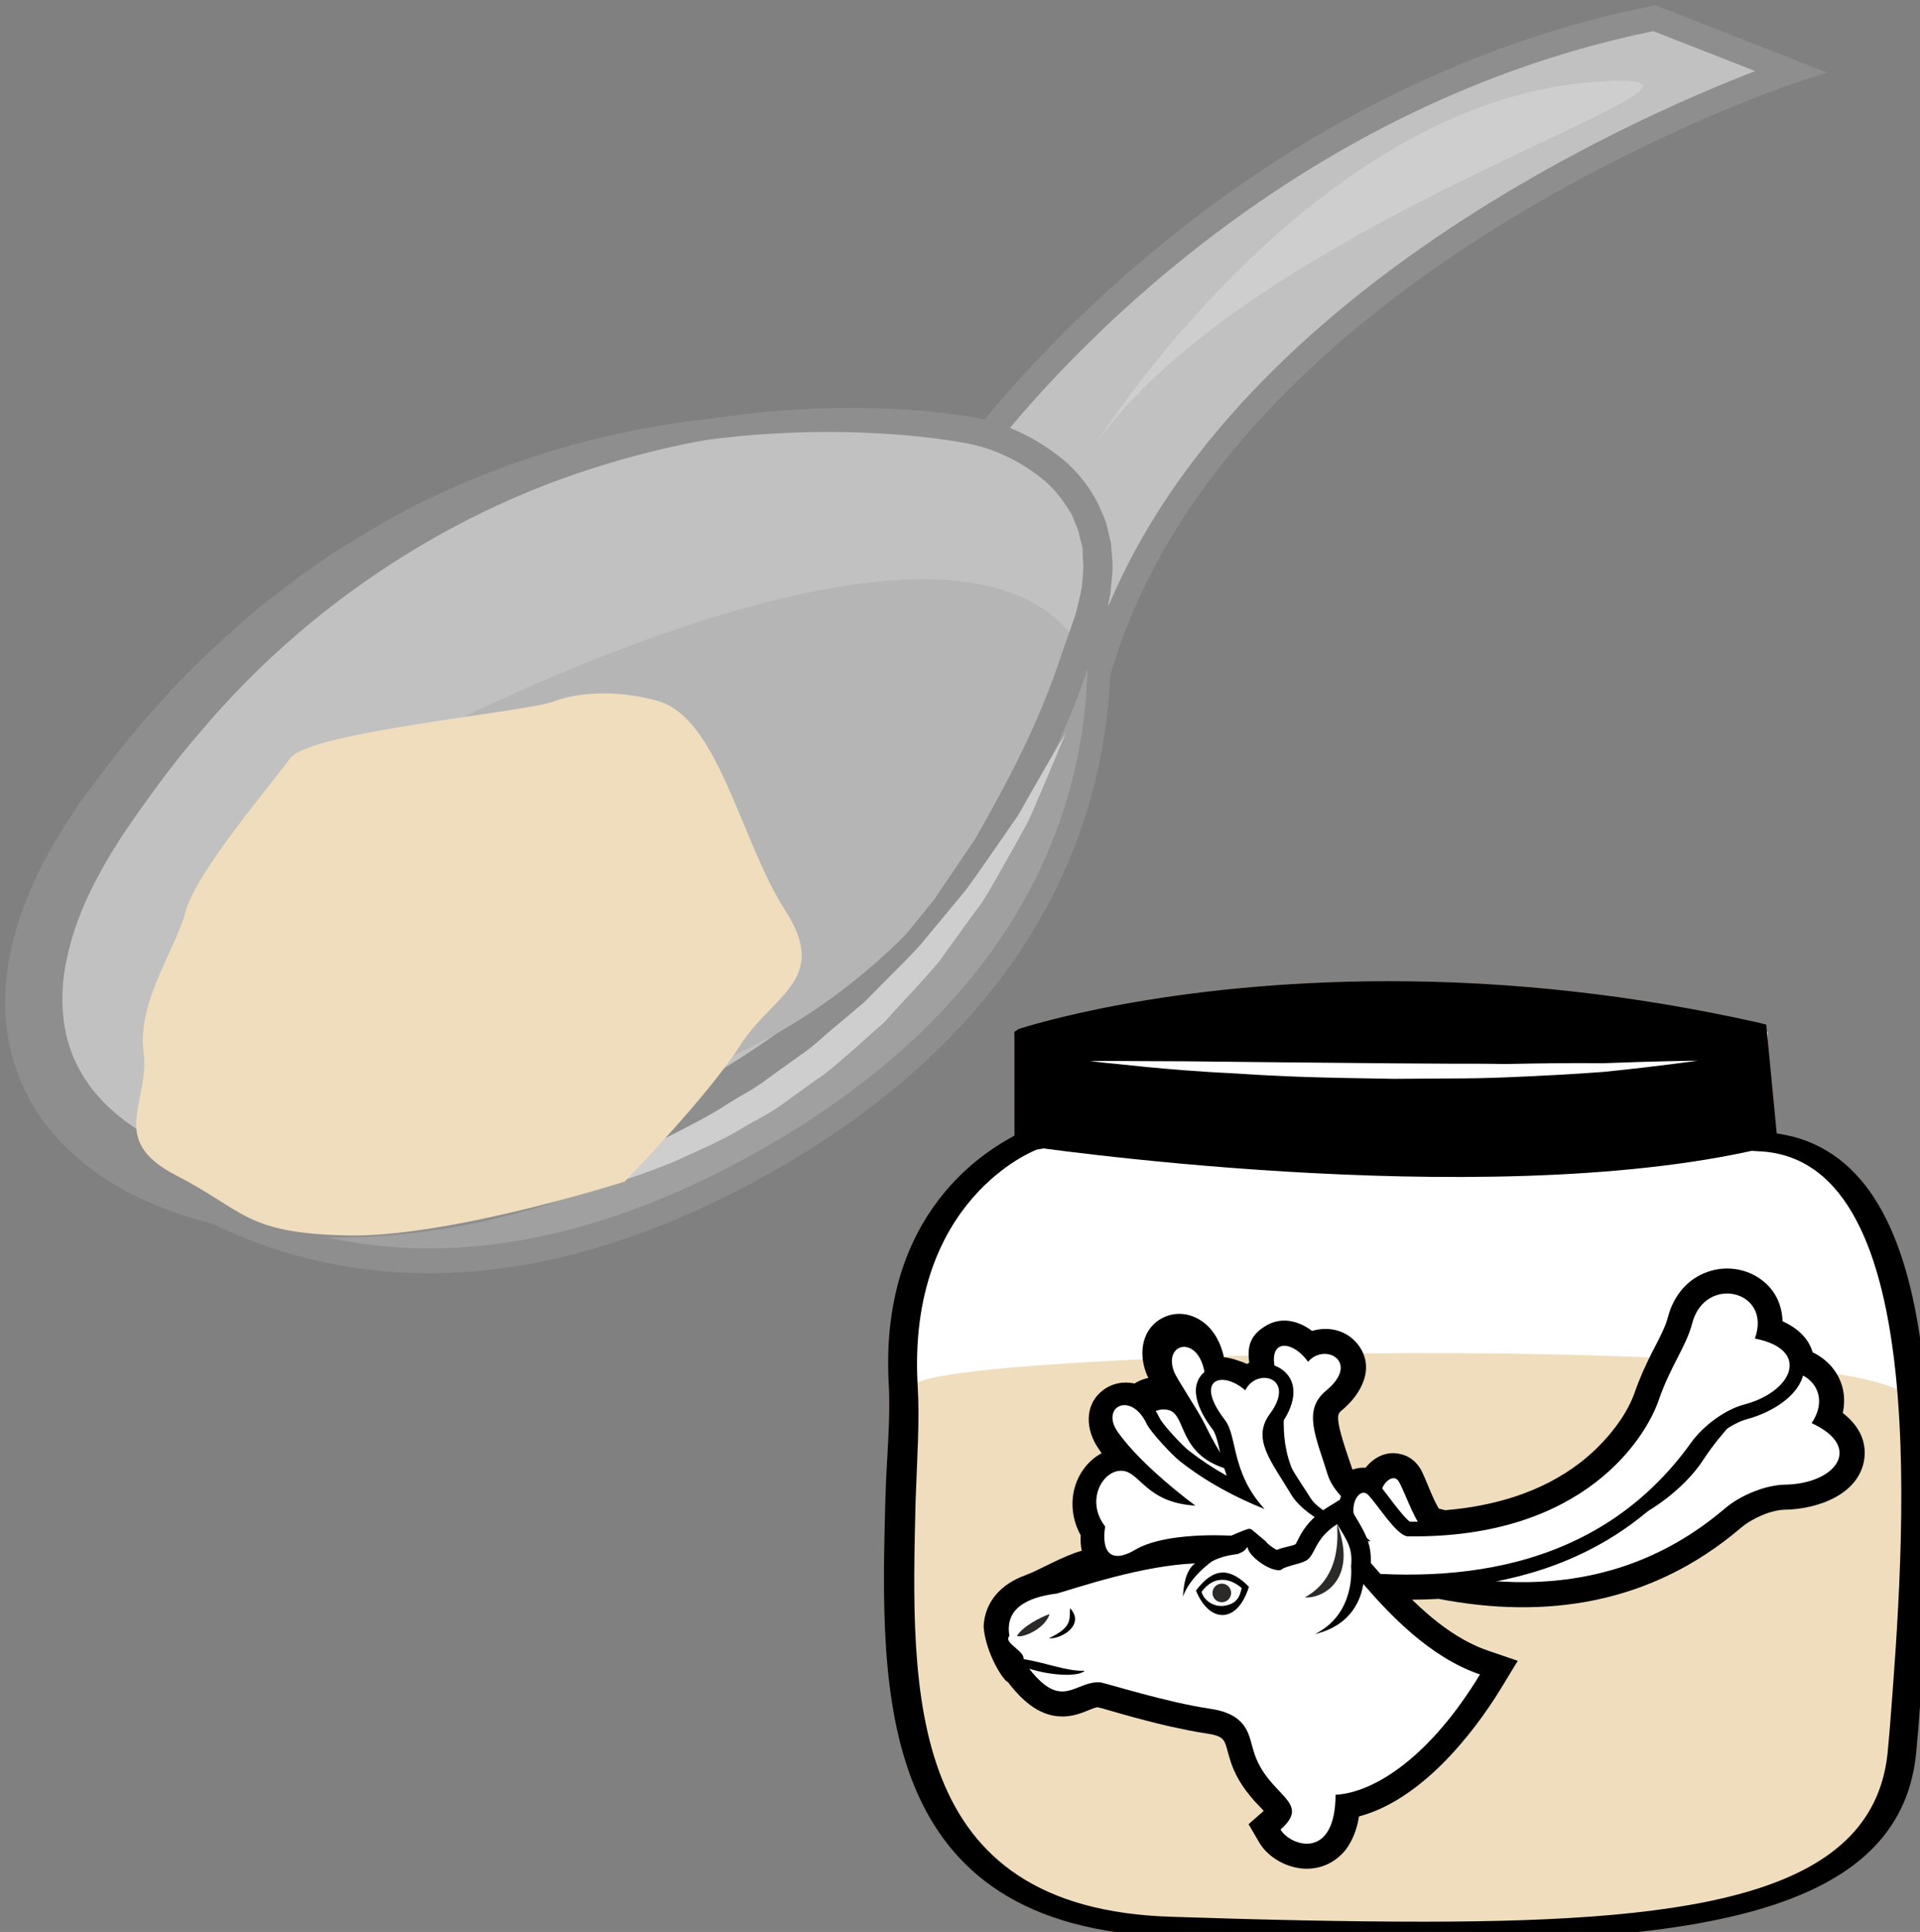 <?xml version="1.0" encoding="UTF-8" standalone="no"?>
<!-- Created with Inkscape (http://www.inkscape.org/) -->

<svg
   xmlns:dc="http://purl.org/dc/elements/1.1/"
   xmlns:cc="http://creativecommons.org/ns#"
   xmlns:rdf="http://www.w3.org/1999/02/22-rdf-syntax-ns#"
   xmlns:svg="http://www.w3.org/2000/svg"
   xmlns="http://www.w3.org/2000/svg"
   xmlns:sodipodi="http://sodipodi.sourceforge.net/DTD/sodipodi-0.dtd"
   xmlns:inkscape="http://www.inkscape.org/namespaces/inkscape"
   width="1413.161mm"
   height="1421.606mm"
   viewBox="0 0 1413.161 1421.606"
   version="1.1"
   id="svg8"
   inkscape:version="0.92.4 (5da689c313, 2019-01-14)"
   sodipodi:docname="Sobí lůj.svg">
  <rect x="0" y="0" width="1413.161" height="1421.606" fill="#808080" stroke="none"/>
  <defs
     id="defs2">
    <style
       type="text/css"
       id="style2">
   <![CDATA[
    .fil1 {fill:#68652F;fill-rule:nonzero}
    .fil4 {fill:#C9B927;fill-rule:nonzero}
    .fil2 {fill:#E5C923;fill-rule:nonzero}
    .fil3 {fill:#EFDC06;fill-rule:nonzero}
    .fil0 {fill:#F2E8BB;fill-rule:nonzero}
   ]]>
  </style>
    <style
       type="text/css"
       id="style2-9">
   <![CDATA[
    .fil0 {fill:#619930;fill-rule:nonzero}
   ]]>
  </style>
    <style
       type="text/css"
       id="style2-5">
   <![CDATA[
    .fil10 {fill:black}
    .fil12 {fill:black}
    .fil11 {fill:white}
    .fil4 {fill:black;fill-rule:nonzero}
    .fil6 {fill:#8E8E8E;fill-rule:nonzero}
    .fil7 {fill:#A0A0A0;fill-rule:nonzero}
    .fil8 {fill:#B5B5B5;fill-rule:nonzero}
    .fil1 {fill:#BA855A;fill-rule:nonzero}
    .fil5 {fill:#C1C1C1;fill-rule:nonzero}
    .fil9 {fill:#CECECE;fill-rule:nonzero}
    .fil0 {fill:#DDC8B1;fill-rule:nonzero}
    .fil3 {fill:#EFDDBD;fill-rule:nonzero}
    .fil2 {fill:white;fill-rule:nonzero}
   ]]>
  </style>
    <style
       type="text/css"
       id="style2-8">
   <![CDATA[
    .str0 {stroke:black;stroke-width:35.27;stroke-linecap:round;stroke-linejoin:round}
    .fil7 {fill:#FEFEFE}
    .fil6 {fill:#2B2A29}
    .fil4 {fill:black}
    .fil8 {fill:black}
    .fil5 {fill:white}
    .fil1 {fill:#DD8276;fill-rule:nonzero}
    .fil0 {fill:#E5ACA3;fill-rule:nonzero}
    .fil3 {fill:#EAACA7;fill-rule:nonzero}
    .fil2 {fill:#F2D0CC;fill-rule:nonzero}
   ]]>
  </style>
  </defs>
  <sodipodi:namedview
     id="base"
     pagecolor="#ffffff"
     bordercolor="#666666"
     borderopacity="1.0"
     inkscape:pageopacity="0.0"
     inkscape:pageshadow="2"
     inkscape:zoom="0.12374369"
     inkscape:cx="2831.2055"
     inkscape:cy="2934.6674"
     inkscape:document-units="mm"
     inkscape:current-layer="Vrstva_x0020_1-1"
     showgrid="false"
     inkscape:window-width="1920"
     inkscape:window-height="1001"
     inkscape:window-x="-9"
     inkscape:window-y="-9"
     inkscape:window-maximized="1" />
  <g
     inkscape:label="Vrstva 1"
     inkscape:groupmode="layer"
     id="layer1"
     transform="translate(626.737,239.73)">
 
 <g
   transform="matrix(0.265,0,0,0.265,-2626.512,-3634.716)"
   id="Vrstva_x0020_1">

  
  
  
  
  
  
  
  
  
  
  
  
  
  
  
  
  
  
  
  
  
 
 
 <g
   transform="matrix(0.452,-0.222,0.222,0.452,3097.015,12014.726)"
   id="Vrstva_x0020_1-1">

  
 
 
 <g
   transform="matrix(1.784,0.875,-0.875,1.784,3755.877,-22570.258)"
   id="Vrstva_x0020_1-4">

  <path
   inkscape:connector-curvature="0"
   d="m 12643,15000 c 534,36 427,1148 385,1684 -42,536 -843,529 -2031,494 -954,-29 -730,-959 -762,-1502 -31,-543 330,-679 330,-679 v -286 c 0,0 861,-281 2038,-16 z"
   style="fill:#ddc8b1;fill-rule:nonzero"
   id="path7"
   class="fil0" />

  <path
   inkscape:connector-curvature="0"
   d="m 10670,14728 v 285 l -43,8 c -4,1 -360,137 -331,654 6,98 -2,208 -6,324 -13,529 -32,1129 711,1151 235,8 481,14 702,14 771,0 1255,-80 1286,-481 l 5,-56 c 40,-509 124,-1568 -355,-1600 l -33,-2 -31,-310 c -323,-71 -628,-107 -953,-107 -523,0 -916,94 -952,120 z m 1032,2491 c -223,0 -472,-7 -707,-14 -821,-25 -803,-680 -789,-1207 3,-115 15,-224 10,-321 -29,-486 278,-656 349,-695 v -288 l 12,-8 c 17,-5 404,-132 1027,-132 342,0 685,39 1024,115 l 24,6 29,302 c 476,68 452,887 392,1653 l -5,56 c -35,442 -571,533 -1366,533 z"
   style="fill:#ba855a;fill-rule:nonzero"
   id="path9"
   class="fil1" />

  <path
   inkscape:connector-curvature="0"
   d="m 12643,15000 c 534,36 427,1148 385,1684 -42,536 -843,529 -2031,494 -954,-29 -677,-959 -709,-1502 -31,-543 382,-679 382,-679 v -286 c 0,0 809,-281 1986,-16 z"
   style="fill:#ffffff;fill-rule:nonzero"
   id="path11"
   class="fil2" />

  <path
   inkscape:connector-curvature="0"
   d="m 13058,15728 c 38,331 -10,707 -30,956 -42,537 -843,529 -2031,494 -954,-29 -750,-1088 -709,-1502 10,-97 2745,-160 2770,52 z"
   style="fill:#efddbd;fill-rule:nonzero"
   id="path13"
   class="fil3" />

  <path
   inkscape:connector-curvature="0"
   d="m 12635,15020 c -781,181 -2058,-12 -2058,-12 l 10,-297 c 0,0 846,-281 2023,-16 z"
   style="fill:#000000;fill-rule:nonzero"
   id="path15"
   class="fil4" />

  <path
   inkscape:connector-curvature="0"
   d="m 10775,14775 c 0,0 27,0 73,0 46,0 113,1 192,1 158,2 368,4 579,6 53,0 105,1 157,1 52,0 103,0 152,1 99,-2 191,-3 270,-2 157,-6 264,-7 264,-7 0,0 -103,15 -261,31 -79,6 -172,11 -271,15 -50,2 -101,3 -153,3 -53,0 -105,1 -158,1 -106,-2 -212,-3 -311,-8 -50,-2 -98,-5 -143,-8 -45,-2 -88,-5 -127,-8 -79,-6 -145,-13 -191,-18 -46,-4 -72,-8 -72,-8 z"
   style="fill:#ffffff;fill-rule:nonzero"
   id="path17"
   class="fil2" />

  <path
   inkscape:connector-curvature="0"
   d="m 10670,14728 v 285 l -43,8 c -4,1 -360,137 -331,654 6,98 -2,208 -6,324 -13,529 -32,1129 711,1151 235,8 481,14 702,14 771,0 1255,-80 1286,-481 l 5,-56 c 40,-509 124,-1568 -355,-1600 l -33,-2 -31,-310 c -323,-71 -628,-107 -953,-107 -523,0 -916,94 -952,120 z m 1032,2491 c -223,0 -472,-7 -707,-14 -821,-25 -803,-680 -789,-1207 3,-115 15,-224 10,-321 -29,-486 278,-656 349,-695 v -288 l 12,-8 c 17,-5 404,-132 1027,-132 342,0 685,39 1024,115 l 24,6 29,302 c 476,68 452,887 392,1653 l -5,56 c -35,442 -571,533 -1366,533 z"
   style="fill:#000000;fill-rule:nonzero"
   id="path19"
   class="fil4" />

  <path
   inkscape:connector-curvature="0"
   d="m 10425,13126 c 0,0 683,-997 1918,-1244 l 378,148 c 0,0 -1593,520 -1923,1668 z"
   style="fill:#c1c1c1;fill-rule:nonzero"
   id="path21"
   class="fil5" />

  <path
   inkscape:connector-curvature="0"
   d="m 10467,13127 320,491 c 322,-950 1505,-1462 1836,-1589 l -283,-111 c -1109,226 -1772,1073 -1873,1209 z m 344,653 -427,-655 13,-19 c 7,-10 705,-1011 1939,-1258 l 10,-2 476,187 -91,30 c -16,5 -1579,528 -1900,1645 z"
   style="fill:#8e8e8e;fill-rule:nonzero"
   id="path23"
   class="fil6" />

  <path
   inkscape:connector-curvature="0"
   d="m 10571,13248 181,38 c 0,0 371,1102 -937,1799 -1236,660 -1909,-226 -1933,-294 z"
   style="fill:#a0a0a0;fill-rule:nonzero"
   id="path25"
   class="fil7" />

  <path
   inkscape:connector-curvature="0"
   d="m 7929,14804 c 74,112 421,490 1013,490 272,0 560,-81 857,-239 1189,-634 969,-1590 926,-1740 l -149,-31 z m 1013,559 c -704,0 -1073,-503 -1092,-560 l -9,-27 2724,-1565 214,45 6,19 c 4,11 364,1138 -954,1841 -307,163 -606,247 -889,247 z"
   style="fill:#8e8e8e;fill-rule:nonzero"
   id="path27"
   class="fil6" />

  <path
   inkscape:connector-curvature="0"
   d="m 10469,13030 c 0,0 -1482,-334 -2441,1075 -958,1409 2069,1647 2746,-555 130,-424 -305,-520 -305,-520 z"
   style="fill:#c1c1c1;fill-rule:nonzero"
   id="path29"
   class="fil5" />

  <path
   inkscape:connector-curvature="0"
   d="m 10469,13030 c 0,0 28,4 78,23 50,19 126,53 194,134 33,41 60,96 72,160 11,65 4,135 -14,209 -38,140 -94,298 -176,463 -83,166 -194,338 -340,501 -146,164 -327,317 -540,443 -214,125 -459,223 -727,271 -134,23 -273,35 -415,28 -141,-8 -287,-32 -426,-91 -138,-58 -272,-155 -347,-297 -37,-70 -58,-148 -63,-224 -5,-77 5,-151 24,-221 18,-70 45,-135 76,-196 30,-61 67,-117 103,-172 76,-104 153,-204 237,-294 82,-92 172,-173 260,-248 92,-73 183,-141 277,-196 186,-116 376,-193 553,-246 356,-104 658,-107 861,-93 102,7 180,19 233,29 53,9 80,17 80,17 0,0 -28,-5 -81,-10 -53,-6 -132,-11 -233,-11 -201,2 -497,26 -835,146 -335,119 -709,345 -1012,703 -77,88 -148,186 -217,287 -65,100 -124,208 -151,323 -29,113 -24,232 30,330 53,98 153,174 268,222 116,50 245,73 372,81 128,7 256,-2 380,-21 248,-41 480,-126 685,-237 204,-112 381,-250 526,-399 146,-149 261,-308 350,-463 88,-155 153,-305 199,-440 20,-66 32,-130 26,-189 -7,-58 -28,-109 -55,-150 -58,-80 -129,-120 -176,-143 -49,-22 -76,-29 -76,-29 z"
   style="fill:#8e8e8e;fill-rule:nonzero"
   id="path31"
   class="fil6" />

  <path
   inkscape:connector-curvature="0"
   d="m 8949,13863 c 0,0 1476,-773 1800,-234 0,0 -402,1414 -1893,1270 z"
   style="fill:#b5b5b5;fill-rule:nonzero"
   id="path33"
   class="fil8" />

  <path
   inkscape:connector-curvature="0"
   d="m 8555,13525 c 0,0 16,-12 46,-36 30,-23 73,-59 131,-101 120,-80 298,-194 543,-282 61,-21 125,-44 194,-60 68,-20 141,-34 216,-48 151,-25 315,-39 487,-35 86,2 175,9 265,23 95,14 185,56 263,119 40,33 72,74 97,121 10,24 23,48 28,74 l 9,39 3,39 c 3,27 0,53 -3,79 0,26 -9,51 -14,76 -5,26 -14,49 -22,72 l -25,70 c -62,190 -155,363 -250,524 -27,39 -54,77 -80,115 -13,19 -26,38 -39,57 -15,17 -30,35 -44,52 -29,35 -58,69 -87,103 -30,31 -62,62 -92,92 -247,244 -528,393 -773,478 -246,85 -458,103 -602,101 -36,-1 -68,1 -96,-2 -27,-4 -51,-6 -69,-8 -38,-5 -58,-7 -58,-7 0,0 20,1 58,3 19,1 42,2 70,4 27,2 59,-2 95,-2 143,-6 351,-34 588,-127 236,-93 505,-247 738,-489 29,-30 59,-60 88,-91 27,-34 54,-67 82,-101 14,-17 28,-35 42,-52 12,-18 24,-36 37,-55 25,-37 50,-74 76,-112 90,-158 179,-325 239,-510 l 24,-68 c 8,-23 17,-45 21,-67 5,-22 12,-44 13,-66 2,-21 5,-43 2,-64 l -1,-32 -8,-31 c -3,-21 -14,-39 -20,-58 -21,-36 -45,-70 -77,-97 -64,-54 -145,-93 -226,-106 -85,-15 -171,-23 -255,-27 -167,-8 -327,1 -475,21 -74,12 -126,24 -194,42 -68,13 -151,32 -212,50 -244,77 -426,180 -549,253 -60,39 -105,73 -136,94 -31,22 -48,33 -48,33 z"
   style="fill:#8e8e8e;fill-rule:nonzero"
   id="path35"
   class="fil6" />

  <path
   inkscape:connector-curvature="0"
   d="m 10792,13062 c 0,0 587,-937 1371,-1002 624,-52 -902,343 -1371,1002 z"
   style="fill:#cecece;fill-rule:nonzero"
   id="path37"
   class="fil9" />

  <path
   inkscape:connector-curvature="0"
   d="m 10709,13863 c 0,0 -13,31 -36,86 -12,28 -26,62 -43,101 -9,20 -17,41 -28,63 -12,21 -24,44 -37,67 -27,47 -55,100 -89,154 -38,51 -78,107 -120,165 -46,55 -99,109 -152,168 -29,26 -59,52 -89,79 -31,26 -61,55 -96,78 -34,24 -67,48 -100,72 -33,24 -70,41 -103,61 -67,41 -138,70 -203,100 -134,53 -258,90 -365,108 -53,12 -102,16 -145,22 -43,3 -79,7 -109,7 -31,1 -54,1 -70,0 -16,0 -24,-1 -24,-1 0,0 8,0 24,-2 16,-2 39,-5 68,-10 30,-3 66,-12 107,-19 41,-11 89,-20 139,-36 103,-28 221,-74 347,-132 62,-32 128,-63 191,-105 32,-20 67,-37 98,-61 32,-23 64,-46 96,-69 34,-22 62,-50 92,-75 30,-25 60,-50 88,-74 53,-55 106,-105 153,-156 45,-54 87,-105 127,-153 37,-50 69,-98 100,-142 15,-22 29,-42 43,-62 13,-20 23,-41 34,-59 21,-37 39,-68 54,-94 31,-52 48,-81 48,-81 z"
   style="fill:#cecece;fill-rule:nonzero"
   id="path39"
   class="fil9" />

  <path
   inkscape:connector-curvature="0"
   d="m 9291,13775 c -73,31 -681,84 -736,159 -54,74 -261,316 -290,424 -29,109 -135,250 -117,391 18,141 -102,243 90,342 192,99 190,160 473,167 283,7 772,-149 772,-149 0,0 231,-236 321,-378 90,-141 249,-181 126,-373 -124,-191 -185,-536 -355,-583 -170,-47 -284,0 -284,0 z"
   style="fill:#efddbd;fill-rule:nonzero"
   id="path41"
   class="fil3" />

  
 </g>


 
 <g
   transform="matrix(1.318,0.646,-0.646,1.318,3357.583,-6960.164)"
   id="Vrstva_x0020_1-13">

  
  
  
  
  
  
  
  
  <g
   id="_515530608"
   transform="translate(-234.355,-686.904)">
   <path
   inkscape:connector-curvature="0"
   d="m 10068,13356 6,8 c 59,75 134,138 236,118 27,-5 49,-15 74,-25 5,-2 14,-5 21,-6 29,7 60,17 89,25 60,17 120,33 181,47 46,10 92,20 139,27 76,11 67,28 87,93 17,60 48,109 89,156 8,10 26,27 39,42 l -57,50 39,67 c 30,52 90,89 150,98 5,1 11,2 17,2 63,4 120,-22 159,-71 27,-36 43,-80 50,-125 228,-60 424,-300 536,-484 l 61,-100 -111,-38 c -106,-36 -202,-110 -286,-192 33,0 67,-1 100,-3 398,77 795,24 1136,-266 41,-35 114,-68 168,-68 118,-2 278,-56 296,-192 9,-73 -28,-130 -81,-171 13,-60 2,-121 -41,-173 -20,-23 -44,-42 -72,-55 -16,-56 -61,-93 -113,-117 -2,-61 -27,-118 -81,-157 -57,-42 -133,-52 -199,-29 -77,26 -129,90 -150,168 -3,12 -7,24 -12,36 -14,34 -32,67 -49,100 -25,49 -47,98 -65,150 -35,100 -123,200 -205,263 -146,112 -325,163 -507,178 -8,-2 -16,-4 -24,-6 -22,-34 -49,-112 -67,-146 -17,-30 -44,-52 -77,-59 -53,-13 -100,12 -131,51 -3,0 -6,0 -9,0 -15,0 -28,3 -40,7 -2,-3 -3,-6 -4,-10 -11,-35 -59,-162 -49,-196 2,-7 8,-13 13,-17 73,-60 127,-160 61,-246 -43,-56 -112,-70 -173,-52 -49,-37 -111,-54 -169,-22 -62,35 -76,78 -67,141 -3,2 -5,3 -8,5 -23,-10 -63,-24 -87,-25 -11,-50 -34,-98 -75,-130 -43,-34 -100,-44 -150,-21 -82,38 -97,131 -68,208 2,6 5,13 9,20 -19,4 -36,11 -52,21 -42,-9 -86,-1 -121,27 -70,55 -62,150 -15,217 4,6 8,12 12,18 -46,24 -81,68 -98,118 -21,64 -13,132 19,190 -1,20 0,40 4,58 -74,21 -160,73 -212,92 -92,33 -153,100 -157,193 7,99 75,205 91,208 z"
   style="fill:#000000"
   id="path23-5"
   class="fil4" />

   <path
   inkscape:connector-curvature="0"
   d="m 11095,12900 c 52,-46 146,-87 200,-72 449,181 1006,271 1467,-121 60,-51 154,-89 228,-90 188,-3 296,-140 99,-231 108,-160 -123,-279 -213,-114 -46,83 -116,132 -196,254 -74,114 -388,438 -1038,265 -39,-16 -77,-138 -104,-186 -28,-51 -125,52 -34,170 -22,3 -199,-84 -234,-198 -43,-141 -95,-240 -6,-314 132,-108 -4,-183 -67,-109 -67,-94 -180,-88 -102,90 32,71 -26,195 64,360 -92,-66 -187,-150 -266,-251 -20,-26 -79,-129 -86,-165 -27,-136 -154,-105 -114,2 12,31 91,147 114,195 69,141 69,105 80,170 -177,-55 -148,-198 -211,-219 -70,-23 -164,74 -114,188 -38,91 -13,142 92,111 100,-30 342,66 456,105 -36,28 -52,28 -149,40 -53,34 84,166 134,120 z"
   style="fill:#ffffff"
   id="path25-5"
   class="fil5" />

   <path
   inkscape:connector-curvature="0"
   d="m 11579,12755 c -27,-18 -92,-113 -115,-138 -16,-17 -37,-27 -60,-26 -59,0 -91,62 -93,114 0,13 1,26 3,38 -15,-6 -28,-13 -38,-18 -26,-14 -56,-35 -72,-62 -27,-44 -126,-184 -124,-235 1,-15 7,-29 16,-41 43,-58 74,-147 7,-201 -47,-37 -109,-28 -152,5 -48,-24 -106,-34 -147,4 -64,61 -7,159 35,214 16,20 28,93 35,119 5,18 11,36 17,54 -50,-28 -98,-60 -143,-95 -22,-17 -96,-96 -108,-120 -94,-200 -315,-74 -205,84 13,20 29,40 46,60 -1,0 -2,0 -3,0 -59,7 -105,56 -124,111 -19,57 -10,118 22,168 -10,131 98,229 224,154 68,-39 207,-47 306,-44 0,1 0,1 0,2 -5,4 -16,8 -20,10 l -12,5 -9,9 c -11,11 -18,25 -21,41 -11,61 48,108 96,131 54,27 131,38 170,-19 22,-31 87,-93 128,-94 551,77 1097,-13 1443,-494 36,-51 107,-105 168,-121 94,-25 226,-101 212,-216 -8,-66 -61,-104 -119,-125 21,-208 -292,-269 -354,-34 -4,14 -9,27 -14,41 -14,35 -33,69 -50,103 -24,47 -46,95 -63,145 -38,107 -130,213 -219,281 -188,144 -430,193 -663,190 z"
   style="fill:#000000"
   id="path27-2"
   class="fil4" />

   <path
   inkscape:connector-curvature="0"
   d="m 11065,13048 c 39,-58 120,-120 176,-119 480,68 1042,22 1395,-470 46,-64 128,-124 199,-143 182,-47 254,-206 41,-248 66,-181 -186,-241 -235,-59 -24,92 -80,156 -128,294 -45,128 -272,518 -944,507 -42,-6 -108,-115 -146,-155 -39,-43 -108,80 8,173 -20,8 -236,-73 -297,-174 -76,-127 -150,-210 -81,-304 102,-137 -49,-177 -92,-89 -87,-76 -195,-43 -77,111 48,61 22,196 149,335 -105,-42 -218,-101 -318,-180 -27,-21 -108,-107 -124,-139 -59,-126 -175,-66 -110,28 67,96 198,208 292,278 -185,-11 -207,-126 -274,-131 -73,-6 -141,111 -65,209 -15,98 22,142 116,86 90,-53 277,-59 397,-48 -28,36 50,119 -42,154 -43,45 122,140 160,84 z"
   style="fill:#ffffff"
   id="path29-8"
   class="fil5" />

   <path
   inkscape:connector-curvature="0"
   d="m 11352,13830 c 227,-45 428,-292 538,-472 l 35,-59 -65,-22 c -165,-56 -328,-224 -439,-353 l -7,-8 c 5,-76 -21,-114 -60,-180 l -28,-49 -49,30 c -38,24 -68,53 -91,91 -6,10 -20,40 -24,45 -25,13 -55,13 -83,27 -16,-6 -45,-26 -54,-39 l -50,-42 c -32,10 -153,65 -166,72 -193,8 -383,46 -568,99 -152,19 -216,67 -227,219 16,59 145,269 294,244 30,-5 71,-22 101,-20 30,6 63,17 92,25 61,17 122,33 183,47 45,10 90,20 135,26 97,15 95,42 119,121 18,60 49,107 91,153 8,9 45,46 50,58 -3,8 -18,22 -23,26 l -34,30 22,39 c 25,43 75,73 122,80 5,1 10,1 15,2 50,3 94,-18 125,-57 29,-37 41,-86 46,-133 z"
   style="fill:#000000;stroke:#000000;stroke-width:35.27;stroke-linecap:round;stroke-linejoin:round"
   id="path31-5"
   class="fil4 str0" />

   <path
   inkscape:connector-curvature="0"
   d="m 11297,13781 2,-3 c 0,253 -171,195 -207,133 123,-107 -51,-125 -101,-295 -18,-58 -20,-138 -164,-159 -162,-24 -386,-95 -410,-99 -96,-9 -143,110 -269,-52 65,22 180,35 209,8 -66,3 -145,-30 -230,-44 4,-32 -78,-61 -53,-87 -22,-122 105,-150 178,-159 78,-22 318,-105 520,-113 -23,16 -42,51 -46,125 26,-74 107,-131 110,-133 38,-20 75,-24 96,-27 23,-10 25,-11 37,-27 1,34 87,96 125,87 17,-15 68,-21 93,-34 38,-19 31,-83 119,-138 37,62 59,90 52,158 0,4 19,178 -136,255 164,-39 178,-171 182,-188 93,108 248,276 438,340 -183,302 -392,444 -545,452 z"
   style="fill:#ffffff"
   id="path33-2"
   class="fil5" />

   <path
   inkscape:connector-curvature="0"
   d="m 11306,12764 c -3,14 28,194 -122,275 65,6 201,-64 122,-275 z"
   style="fill:#2b2a29"
   id="path35-6"
   class="fil6" />

   <path
   inkscape:connector-curvature="0"
   d="m 10775,13013 c 52,127 157,123 199,-14 -72,-73 -132,-74 -199,14 z"
   style="fill:#000000"
   id="path37-5"
   class="fil4" />

   <path
   inkscape:connector-curvature="0"
   d="m 10796,13018 c 9,34 51,63 97,50 43,-11 48,-42 54,-64 -44,-39 -105,-49 -151,14 z"
   style="fill:#fefefe"
   id="path39-1"
   class="fil7" />

   <circle
   r="98"
   cy="0"
   cx="0"
   transform="matrix(-0.122,-0.336,0.336,-0.122,10872.1,13022.1)"
   style="fill:#2b2a29"
   id="circle41"
   class="fil6" />

   <path
   inkscape:connector-curvature="0"
   d="m 10225,13101 c -33,11 -101,46 -123,82 21,9 105,-26 123,-82 z"
   style="fill:#2b2a29"
   id="path43-3"
   class="fil6" />

   <path
   inkscape:connector-curvature="0"
   d="m 10222,13192 c 46,4 138,-50 80,-113 -4,40 12,70 -80,113 z"
   style="fill:#000000"
   id="path45-1"
   class="fil8" />

  </g>

 </g>

</g>

</g>

</g>
</svg>
